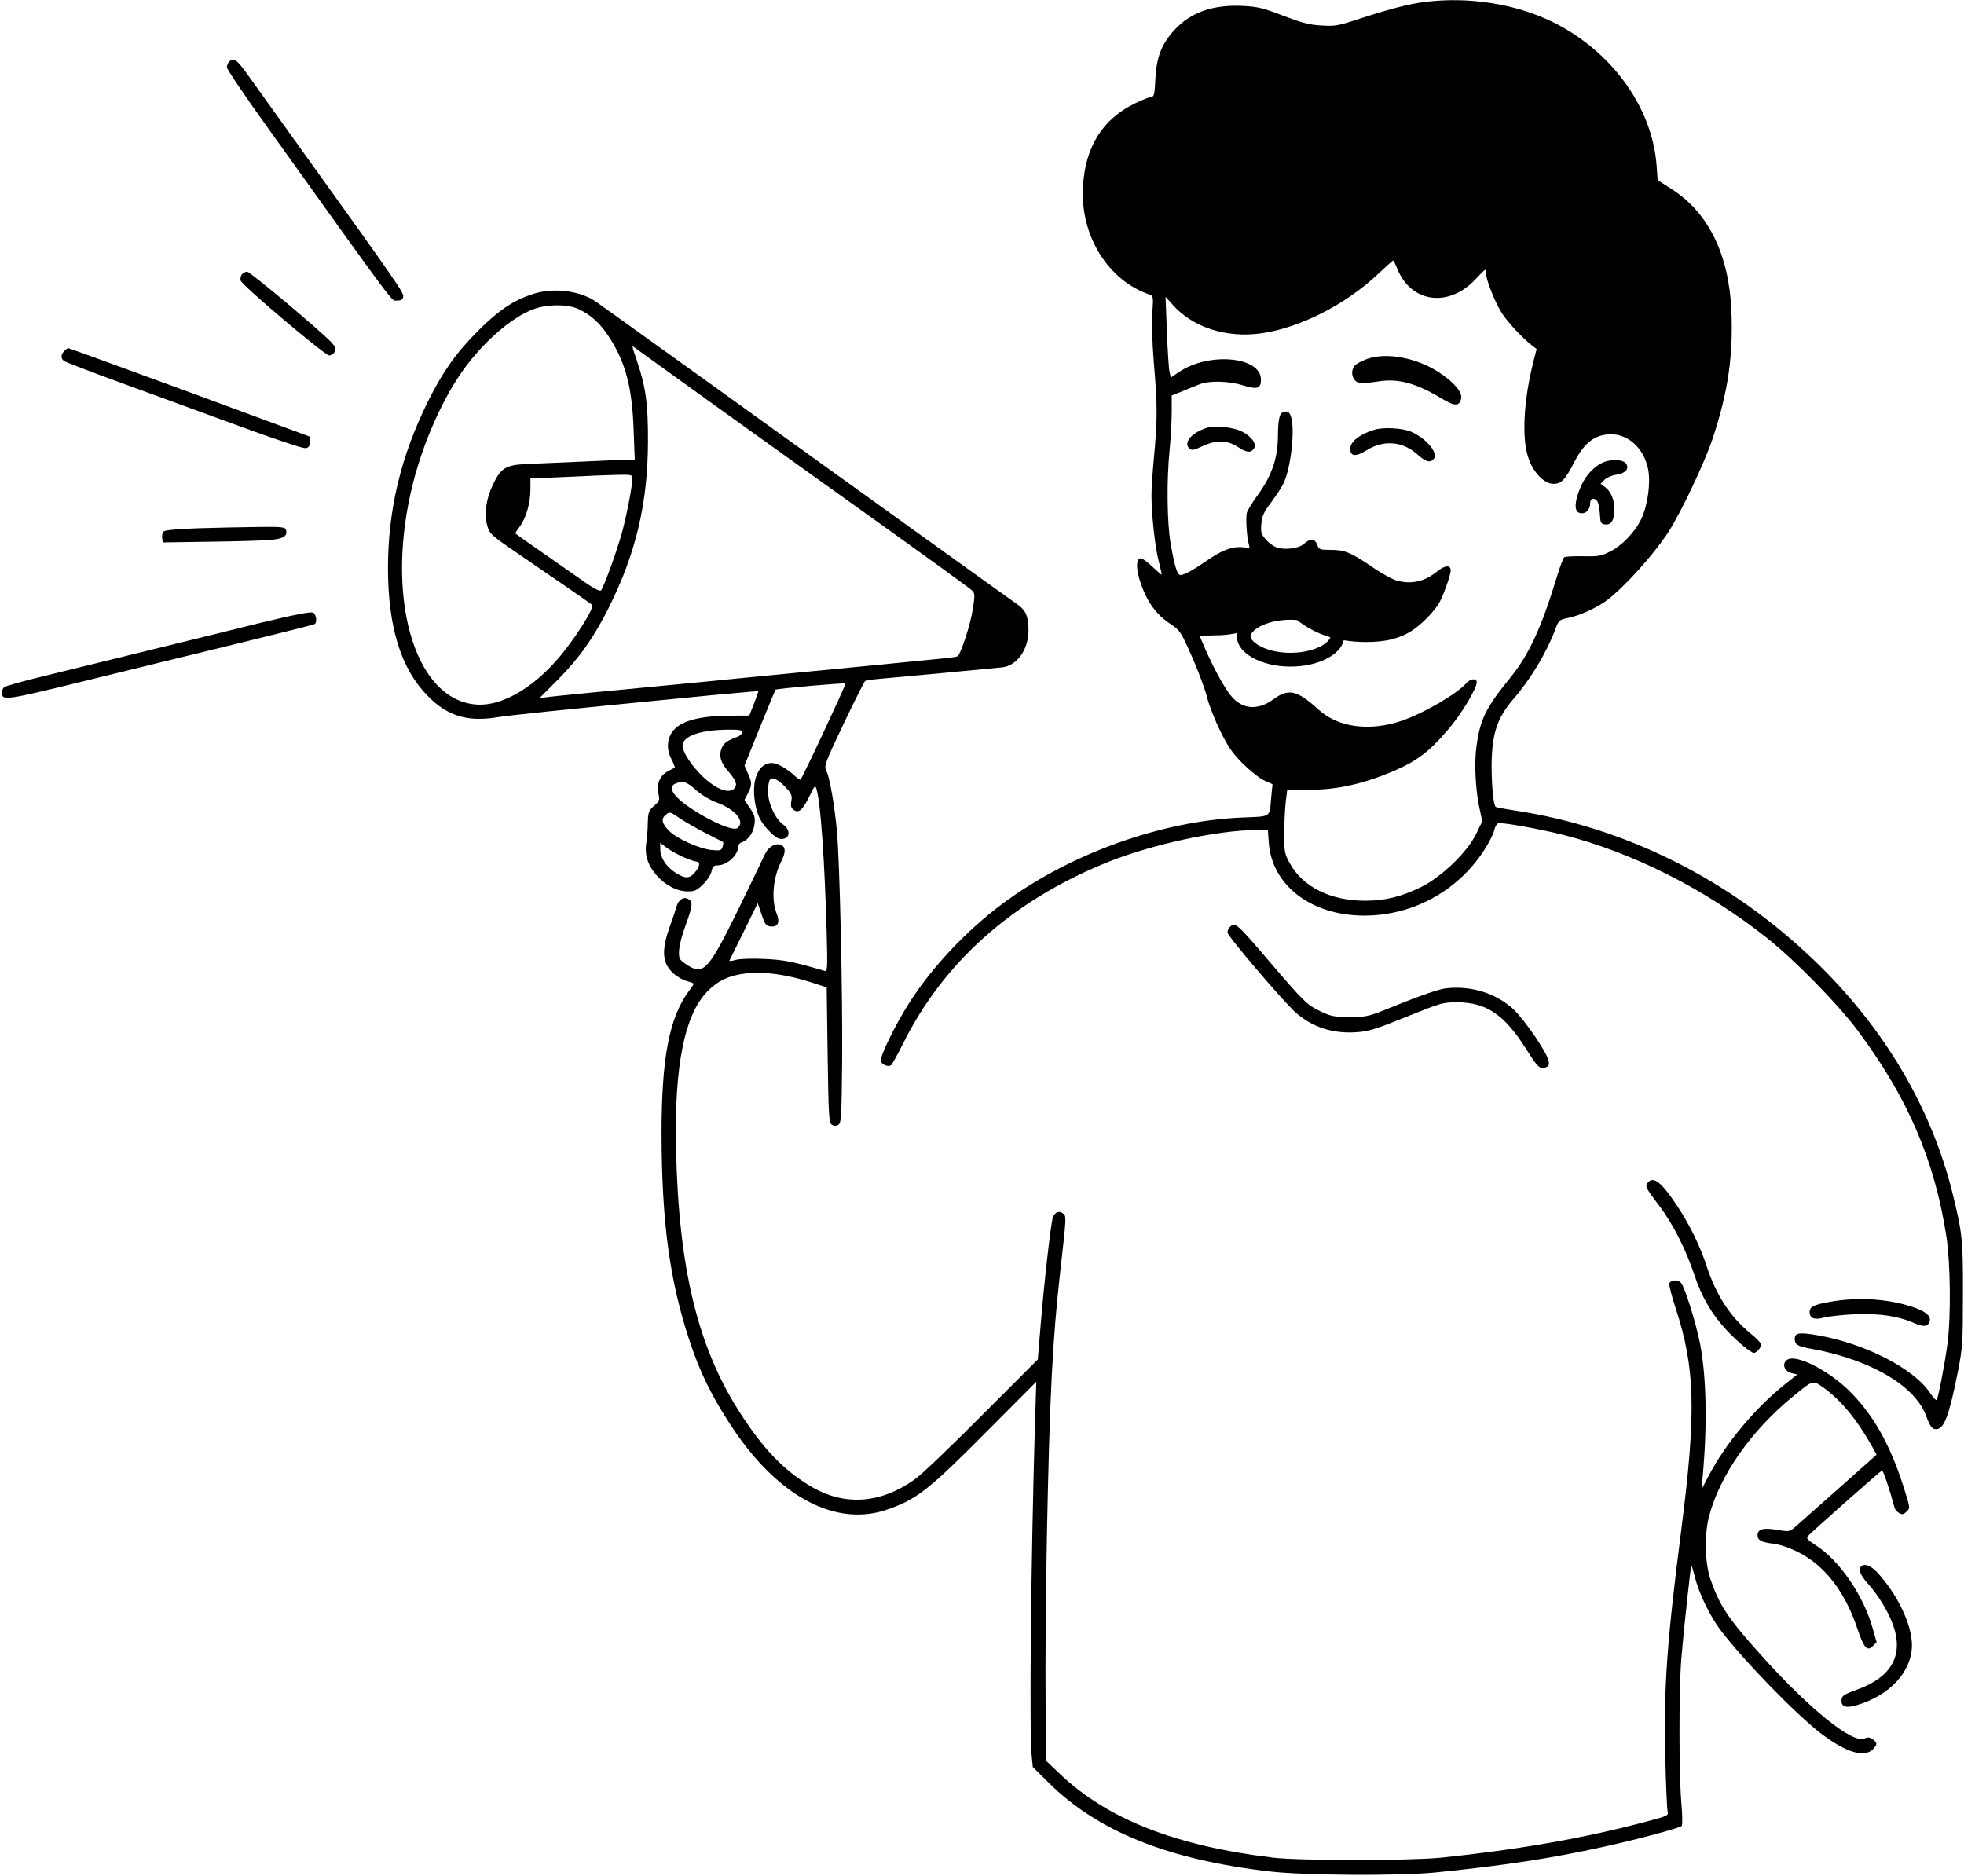 <svg width="713" height="681" viewBox="0 0 713 681" fill="none" xmlns="http://www.w3.org/2000/svg">
<g clip-path="url(#clip0_616_395)">
<path d="M517.535 0.675C511.661 1.419 505.246 3.04 494.578 6.486C485.801 9.391 484.721 9.593 479.724 9.255C475.403 9.053 472.702 8.31 465.883 5.742C458.591 2.905 456.565 2.432 451.299 2.162C440.293 1.621 432.258 4.459 426.249 11.012C421.658 16.079 419.835 20.741 419.43 28.848C419.227 33.915 418.957 35.131 418.079 35.131C417.539 35.131 414.838 36.212 412.138 37.495C400.322 43.17 393.975 53.237 393.165 67.695C392.085 85.53 402.28 101.947 417.539 107.014C418.62 107.419 418.755 107.96 418.349 113.365C418.079 116.878 418.282 124.242 418.89 131.741C420.24 147.617 420.24 152.279 418.822 167.21C417.877 177.411 417.809 180.857 418.484 188.829C418.89 194.031 419.835 200.584 420.578 203.354C421.253 206.124 421.793 208.489 421.725 208.624C421.59 208.691 420.105 207.408 418.349 205.719C416.526 204.03 414.703 202.678 414.163 202.678C412.61 202.678 412.34 205.719 413.556 209.907C415.851 217.744 419.295 222.811 424.899 226.527C428.41 228.824 428.68 229.297 432.731 238.417C435.027 243.619 437.525 250.308 438.2 253.145C438.943 256.05 441.103 261.59 443.061 265.509C445.897 271.251 447.45 273.481 451.299 277.332C453.932 279.899 457.375 282.669 458.996 283.344L461.967 284.696L461.494 289.425C460.819 296.991 461.764 296.316 450.826 296.789C421.658 298.005 388.439 309.895 364.132 327.934C350.966 337.662 338.002 351.444 329.832 364.483C324.633 372.726 319.232 383.941 319.772 385.292C320.244 386.575 322.405 387.386 323.418 386.778C323.823 386.508 325.781 382.995 327.807 378.941C342.458 349.418 367.373 327.191 401.402 313.273C417.539 306.652 442.049 301.315 456.498 301.315H460.279L460.616 305.977C461.764 321.448 476.078 332.393 495.254 332.393C513.484 332.393 530.296 322.867 539.749 307.125C541.031 304.963 542.314 302.329 542.517 301.18C542.787 300.099 543.395 299.018 543.867 298.883C545.015 298.41 558.856 300.91 567.499 303.072C592.886 309.558 619.151 322.799 641.432 340.5C651.357 348.337 667.022 364.281 674.246 373.942C692.476 398.263 702.402 421.233 706.655 449.271C708.073 458.594 708.276 478.119 706.993 487.78C706.183 494.265 703.684 507.237 703.077 508.25C702.874 508.52 701.861 507.439 700.714 505.75C694.84 496.833 677.082 487.712 659.797 484.739C653.18 483.591 651.56 483.861 651.56 486.023C651.56 488.252 652.573 488.793 658.312 489.806C661.08 490.212 666.279 491.563 669.79 492.644C685.387 497.576 696.055 505.345 699.228 513.993C700.714 517.911 701.389 518.857 702.874 518.857C705.778 518.857 707.601 513.925 710.774 497.913C712.462 489.333 712.597 487.644 712.597 469.876C712.665 450.081 712.394 447.717 708.883 433.394C701.186 402.182 684.036 373.131 658.919 348.945C628.266 319.354 590.185 300.302 549.876 294.222C546.298 293.681 543.192 293.073 542.989 292.938C542.179 292.06 541.572 286.114 541.504 278.75C541.504 266.725 543.327 260.915 549.269 253.956C555.683 246.592 561.355 237.066 564.528 228.756C565.878 225.108 565.946 225.041 569.457 224.297C573.508 223.487 579.922 220.514 583.366 217.947C589.848 213.015 600.178 201.53 605.647 193.22C610.238 186.126 618.881 167.885 621.784 159.103C627.388 142.213 629.279 128.903 628.536 112.486C627.591 92.151 620.096 77.018 606.727 68.573L601.798 65.397L601.393 59.925C599.773 38.914 585.121 18.646 563.92 8.107C550.552 1.486 533.469 -1.284 517.535 0.675ZM507.339 97.758C512.403 109.987 525.975 111.743 535.697 101.339C537.453 99.447 539.006 97.961 539.141 97.961C539.343 97.961 539.478 98.569 539.478 99.312C539.478 101.474 542.517 109.176 544.947 113.23C547.041 116.675 552.307 122.35 556.223 125.458L557.844 126.674L556.493 132.079C553.185 145.388 552.442 158.765 554.738 165.858C556.358 171.263 560.544 175.655 563.92 175.655C566.824 175.655 568.174 174.303 571.55 167.683C574.453 162.075 577.492 159.103 581.408 158.089C589.037 155.995 596.397 161.264 598.287 170.115C599.3 175.047 598.287 183.086 595.924 188.221C593.764 192.95 588.767 198.219 584.379 200.314C581.34 201.868 580.057 202.07 574.791 201.935C571.415 201.868 568.309 202.07 567.904 202.273C567.499 202.543 566.283 205.854 565.136 209.637C559.667 227.675 555.075 237.607 548.593 245.646C539.478 256.861 537.385 260.915 536.035 270.778C535.157 276.791 535.63 286.722 537.115 293.478L538.128 298.14L535.967 302.599C532.659 309.422 523.341 318.34 515.847 322.056C508.622 325.569 502.816 326.988 495.524 326.988C483.033 326.988 472.972 321.988 468.246 313.408C466.355 310.03 466.22 309.287 466.22 302.666C466.22 298.748 466.49 293.614 466.761 291.181L467.301 286.79L475.538 286.722C485.598 286.655 494.916 284.561 505.651 280.034C514.226 276.386 518.75 273.008 525.57 265.036C530.431 259.428 536.102 250.038 536.102 247.673C536.102 246.119 533.807 246.322 532.321 248.011C528.81 251.997 516.995 258.82 509.095 261.59C497.279 265.644 485.801 264.158 478.576 257.537C470.947 250.578 467.773 249.835 462.372 253.821C456.363 258.212 450.488 257.537 446.37 251.929C443.939 248.686 440.496 242.268 437.862 236.323C436.58 233.418 435.499 230.918 435.499 230.851C435.499 230.783 438.133 230.716 441.441 230.648C449.813 230.648 458.321 227.608 463.385 222.744L465.815 220.447L469.124 223.554C475.808 229.837 484.923 233.08 495.929 233.08C503.018 233.08 508.015 231.864 512.471 229.027C516.049 226.73 520.438 222.271 522.464 218.893C523.949 216.325 526.65 208.759 526.65 207.07C526.65 205.043 524.557 205.178 521.788 207.408C517.13 211.191 512.336 212.272 506.867 210.718C505.449 210.313 501.465 208.151 498.089 205.786C490.325 200.516 488.164 199.638 483.033 199.638C479.116 199.638 478.846 199.503 478.171 197.747C477.361 195.517 475.673 195.382 473.512 197.341C471.622 199.165 466.085 199.841 463.182 198.625C462.034 198.152 460.346 196.868 459.401 195.72C457.848 193.896 457.645 193.152 457.916 190.112C458.186 187.275 458.793 185.924 461.359 182.546C463.047 180.249 465.073 177.276 465.815 175.79C468.651 170.25 470.272 155.522 468.584 150.995C468.111 149.712 467.503 149.239 466.423 149.441C464.532 149.712 463.992 151.536 463.925 158.562C463.857 166.399 461.697 172.547 456.903 179.303C454.742 182.208 452.852 185.316 452.649 186.194C452.176 188.018 452.649 195.45 453.392 197.679C453.797 198.963 453.662 199.098 452.109 198.827C448.26 198.084 444.277 199.368 439.01 202.949C433.136 207.002 429.963 208.759 428.545 208.759C427.397 208.759 426.452 205.719 424.966 197.274C423.683 189.775 423.481 174.303 424.629 163.156C425.034 159.035 425.371 152.955 425.371 149.644V143.564L429.288 142.01C431.381 141.132 434.216 139.983 435.499 139.51C439.01 138.091 446.167 138.294 451.366 139.916C456.43 141.469 457.781 141.064 457.781 137.821C457.781 129.444 438.943 127.687 428.005 135.051L425.034 137.078L424.561 134.916C424.291 133.7 423.886 127.147 423.616 120.256L423.143 107.757L425.642 110.527C432.799 118.769 445.154 122.823 457.916 120.999C471.892 119.04 488.637 110.527 500.452 99.312C503.153 96.745 505.516 94.651 505.719 94.583C505.922 94.583 506.664 96.002 507.339 97.758Z" fill="black"/>
<path d="M496.261 130.322C494.303 131.065 492.21 132.146 491.737 132.822C489.779 135.457 491.4 139.173 494.438 139.173C495.248 139.173 497.814 138.835 500.177 138.497C507.469 137.281 514.018 139.037 523.336 144.645C528.13 147.55 529.75 147.55 530.426 144.78C531.033 142.55 528.062 138.97 522.728 135.389C514.559 129.917 503.418 127.755 496.261 130.322Z" fill="black"/>
<path d="M438.061 155.319C432.66 157.076 429.621 160.589 431.647 162.683C432.592 163.629 433.132 163.561 436.913 161.805C441.91 159.575 445.758 159.778 449.877 162.548C452.713 164.372 454.198 164.44 455.278 162.751C456.291 161.129 454.333 158.427 450.89 156.67C447.716 155.049 441.032 154.373 438.061 155.319Z" fill="black"/>
<path d="M498.965 155.995C493.631 157.616 490.188 160.319 490.188 162.886C490.188 165.724 492.146 165.926 496.062 163.494C502.408 159.508 509.43 160.184 514.899 165.251C517.6 167.683 519.288 168.088 520.504 166.602C522.259 164.508 517.938 159.305 512.469 156.806C509.295 155.387 502.408 154.982 498.965 155.995Z" fill="black"/>
<path d="M581.27 168.223C577.826 170.047 574.923 173.56 573.303 178.087C571.412 183.086 571.615 186.059 573.843 186.329C575.801 186.599 577.286 184.978 577.286 182.613C577.286 180.924 578.704 180.519 579.852 181.938C580.257 182.411 580.662 184.438 580.797 186.464C581 189.842 581.135 190.18 582.62 190.383C584.916 190.721 586.064 188.896 586.064 184.978C586.064 181.262 584.781 178.29 582.553 176.736L581.067 175.655L582.485 174.168C583.363 173.358 585.186 172.547 586.806 172.344C590.047 171.871 591.533 170.25 590.385 168.358C589.305 166.669 584.308 166.534 581.27 168.223Z" fill="black"/>
<path d="M83.185 22.43C82.713 22.903 82.375 23.781 82.375 24.456C82.375 25.132 88.722 34.59 96.554 45.468C145.64 114.04 141.994 109.109 144.155 109.109C145.708 109.109 146.248 108.771 146.383 107.69C146.586 106.271 144.83 103.636 110.665 56.074C101.213 42.9 92.3 30.402 90.815 28.375C86.021 21.619 84.941 20.673 83.185 22.43Z" fill="black"/>
<path d="M87.774 99.65C87.368 100.191 87.166 101.204 87.368 101.88C87.976 103.704 117.955 129.039 119.508 129.039C120.25 129.039 121.128 128.431 121.533 127.687C122.073 126.606 121.871 125.998 120.385 124.377C116.739 120.391 90.812 98.637 89.732 98.637C89.124 98.637 88.246 99.11 87.774 99.65Z" fill="black"/>
<path d="M193.644 106.676C186.419 108.973 181.018 112.622 173.455 120.188C165.623 128.025 160.627 135.119 155.428 145.591C145.503 165.588 140.844 185.113 140.844 206.394C140.911 227.811 145.57 242.876 155.36 252.74C162.315 259.834 169.607 262.131 180.14 260.442C185.339 259.631 199.248 258.145 258.934 252.335C267.847 251.524 275.206 250.848 275.274 250.916C275.409 250.983 274.666 253.01 273.721 255.442L272.033 259.766L264.133 259.834C254.546 259.901 247.861 261.59 244.823 264.766C242.19 267.536 241.717 271.724 243.743 275.575C244.553 277.197 245.093 278.548 244.958 278.683C244.823 278.75 243.743 279.358 242.527 279.966C239.624 281.453 238.206 284.628 239.016 288.074C239.556 290.438 239.421 290.776 237.463 292.533C235.505 294.289 235.303 294.83 235.168 298.748C235.168 301.045 234.898 304.355 234.628 306.044C233.952 310.301 235.168 314.084 238.341 317.732C241.582 321.448 245.836 323.61 249.752 323.61C252.25 323.61 253.06 323.205 255.288 320.975C256.774 319.556 258.124 317.394 258.327 316.246C258.664 314.625 259.137 314.152 260.42 314.152C263.998 314.152 268.049 310.436 268.049 307.125C268.049 306.585 268.59 305.977 269.265 305.774C271.628 305.031 273.586 302.194 273.924 299.153C274.194 296.721 273.924 295.775 272.236 293.343L270.278 290.371L271.56 287.939C273.046 284.898 273.046 284.088 271.493 280.71L270.278 277.94L275.747 264.36C278.785 256.861 281.418 250.578 281.553 250.375C282.026 249.97 306.603 247.808 306.94 248.146C307.21 248.416 291.411 282.264 290.601 283.007C290.466 283.209 289.453 282.534 288.44 281.588C285.672 278.953 282.093 276.994 280.135 276.994C275.409 276.994 272.776 283.074 274.059 291.046C274.869 296.113 276.152 298.613 279.595 302.058C281.621 304.085 282.769 304.693 284.119 304.558C286.887 304.22 287.022 301.248 284.322 299.356C281.418 297.262 278.852 291.654 278.852 287.533C278.852 282.804 279.595 281.858 281.891 283.074C282.904 283.615 284.592 285.033 285.672 286.317C287.292 288.141 287.63 288.952 287.292 290.776C286.955 292.33 287.157 293.208 287.9 293.816C289.791 295.438 291.276 294.289 293.639 289.492C295.867 284.898 295.935 284.831 296.475 286.655C297.96 291.992 299.378 312.598 300.121 338.743C300.459 351.917 300.391 352.796 299.311 352.458C287.765 349.08 284.659 348.472 277.502 348.134C272.911 347.931 268.657 348.066 267.172 348.472C265.754 348.877 264.673 349.012 264.809 348.742C264.944 348.472 267.307 343.675 270.075 338.068L275.071 327.866L276.489 331.987C277.637 335.5 278.11 336.108 279.595 336.311C282.431 336.649 283.241 334.96 281.958 331.65C279.933 326.583 280.608 318.543 283.646 312.665C285.199 309.558 285.267 307.666 283.781 306.855C281.891 305.774 279.055 307.261 277.772 309.963C277.164 311.314 272.776 320.367 268.049 330.096C257.314 351.985 255.491 354.012 249.819 350.566C248.536 349.755 247.254 348.742 246.984 348.337C245.903 346.715 246.578 342.391 248.807 336.176C251.575 328.542 251.642 327.326 249.752 326.312C248.131 325.366 246.173 326.785 245.566 329.217C245.363 330.028 244.283 333.271 243.135 336.446C240.637 343.337 240.434 347.796 242.46 351.039C243.945 353.471 247.051 355.633 250.022 356.376C251.035 356.647 251.845 356.984 251.845 357.187C251.845 357.322 251.102 358.471 250.224 359.619C243 369.213 240.164 384.008 240.164 411.437C240.232 443.596 243.067 464.674 250.224 486.428C254.141 498.386 258.597 507.372 266.159 518.722C282.769 543.516 303.564 554.461 322.065 548.043C332.8 544.327 337.121 540.949 358.457 519.465L376.215 501.629L375.742 516.29C374.257 567.23 373.649 628.776 374.527 637.154L374.932 641.478L380.739 647.22C398.564 664.853 424.086 675.122 460.816 679.378C473.307 680.865 507.539 681.067 520.908 679.784C545.282 677.352 563.58 674.582 582.08 670.461C594.166 667.826 609.763 663.637 610.506 662.894C610.843 662.556 610.776 658.705 610.37 654.246C609.493 643.775 609.493 613.373 610.37 602.225C611.113 592.97 613.746 568.648 614.016 568.311C614.152 568.243 614.692 570.202 615.367 572.702C616.717 578.377 620.903 586.957 624.684 591.889C633.057 602.901 652.435 622.831 661.347 629.52C670.327 636.275 676.809 638.167 679.915 635.059C681.603 633.37 681.603 632.695 679.847 631.411C678.767 630.668 678.024 630.6 676.877 631.141C672.555 633.1 656.891 620.467 639.201 600.739C627.385 587.565 624.347 583.039 621.038 573.58C618.945 567.703 618.675 557.569 620.363 550.813C624.144 535.882 635.69 519.33 651.219 506.696C658.174 501.021 658.106 501.089 661.55 503.453C667.829 507.777 673.838 514.939 679.172 524.329L681.265 528.113L667.289 540.544C659.592 547.367 652.435 553.718 651.422 554.596C649.599 556.082 649.329 556.082 645.143 555.407C640.281 554.528 638.053 555.136 638.053 557.298C638.053 559.19 639.336 559.866 643.657 560.406C646.088 560.676 649.531 561.825 652.84 563.514C662.428 568.311 669.787 577.836 674.243 591.146C676.674 598.307 677.822 599.658 679.915 597.564L681.265 596.145L679.847 591.146C676.607 579.39 667.762 566.419 659.119 560.947C656.216 559.055 655.676 558.447 656.283 557.704C657.431 556.353 682.548 534.125 683.223 533.855C683.629 533.72 685.924 540.476 687.815 547.435C687.95 548.043 688.76 548.921 689.503 549.326C690.583 549.934 691.123 549.799 692.136 548.786C693.419 547.57 693.419 547.435 691.798 542.165C686.937 526.086 680.995 514.939 672.353 505.953C665.939 499.197 655.608 493.184 650.612 493.184C646.898 493.184 646.696 497.508 650.342 498.454L652.435 498.994L648.114 502.44C637.175 511.155 626.44 524.059 620.363 535.679L617.663 540.814L618.203 535.409C619.823 516.763 619.486 500.008 617.19 487.847C615.772 480.551 611.721 467.444 610.303 465.755C609.29 464.472 606.589 464.539 606.049 465.89C605.847 466.431 606.859 470.484 608.277 474.808C615.434 496.495 615.84 512.574 610.37 555.339C605.104 596.348 603.956 612.697 604.564 637.762C604.766 647.625 605.172 656.476 605.374 657.422C605.779 659.178 605.644 659.178 597.542 661.34C574.991 667.353 551.156 671.474 523.271 674.379C511.86 675.528 471.957 675.528 462.166 674.379C427.124 670.19 402.277 660.529 385.06 644.247L379.793 639.248L379.591 617.426C379.456 605.401 379.658 578.512 380.063 557.704C381.076 506.223 382.089 486.766 384.925 461.431C387.22 441.164 387.153 441.569 385.938 440.555C384.587 439.407 382.967 440.015 382.224 441.974C381.549 443.866 379.118 464.809 377.768 481.361L376.755 493.522L356.634 513.655C345.629 524.735 334.691 535.206 332.327 536.895C319.701 546.016 306.4 546.894 294.112 539.463C284.254 533.517 277.097 526.018 268.522 512.709C253.263 488.861 246.376 460.418 245.431 417.18C244.755 386.846 248.536 368.267 256.909 359.822C260.825 355.903 264.673 354.147 270.75 353.404C276.827 352.593 285.402 353.742 294.112 356.511L300.121 358.471L300.459 382.995C300.796 405.425 300.931 407.654 302.011 408.33C302.822 408.87 303.497 408.87 304.375 408.33C305.387 407.654 305.522 405.627 305.725 385.359C305.928 360.362 304.847 312.936 303.834 301.653C302.889 291.925 301.269 282.601 300.053 279.966C299.108 278.007 299.243 277.602 306.265 262.739C310.249 254.429 313.76 247.403 314.097 247.2C314.502 246.93 317.406 246.592 320.579 246.322C326.318 245.849 357.917 242.876 363.859 242.268C369.193 241.66 373.379 235.85 373.379 228.891C373.379 223.892 372.434 221.595 369.463 219.501C365.412 216.663 325.576 188.086 256.369 138.227C235.64 123.363 217.68 110.46 216.465 109.581C210.591 105.528 201.138 104.312 193.644 106.676ZM209.916 112.149C214.439 114.243 217.748 117.216 220.989 122.147C227.065 131.403 229.496 140.456 230.036 156.197L230.441 166.872H228.078C226.863 166.872 219.571 167.142 212.009 167.547C204.379 167.885 195.264 168.291 191.686 168.426C183.651 168.763 181.895 169.777 178.992 175.857C176.494 180.924 175.684 186.599 176.899 190.855C177.709 193.761 178.182 194.233 186.959 200.246C204.447 212.204 214.372 219.028 214.98 219.636C215.722 220.311 211.266 227.946 205.864 235.039C195.534 248.822 182.435 256.861 172.24 255.713C150.026 253.348 139.628 215.92 149.959 175.317C153.47 161.467 159.749 146.874 166.636 136.538C174.063 125.323 185.406 115.189 193.914 112.149C198.843 110.392 206.067 110.392 209.916 112.149ZM263.998 150.387C282.026 163.291 309.033 182.681 324.09 193.423C339.147 204.232 352.043 213.555 352.718 214.231C353.934 215.38 354.001 215.785 353.191 220.987C352.381 226.527 348.802 237.472 347.654 238.215C346.912 238.62 346.912 238.62 313.625 241.863C298.433 243.349 279.595 245.173 271.763 245.916C263.998 246.727 251.507 247.876 244.08 248.619C211.131 251.727 201.341 252.74 198.64 253.078L195.804 253.483L202.759 246.525C210.523 238.62 215.655 231.324 221.056 220.514C230.914 200.787 235.168 182.546 235.235 160.454C235.303 146.536 234.425 140.456 231.252 131.065C229.294 125.323 229.294 125.255 230.441 126.201C230.846 126.539 245.971 137.416 263.998 150.387ZM229.564 173.763C229.564 176.398 227.673 186.261 225.918 192.95C224.095 199.706 219.166 213.353 218.153 214.366C217.815 214.704 215.79 213.758 213.224 212.002C210.928 210.38 204.041 205.583 198.032 201.395C191.956 197.206 187.027 193.693 187.027 193.625C187.027 193.558 187.769 192.409 188.715 191.126C191.01 188.086 192.563 182.546 192.563 177.614V173.628L196.074 173.56C197.965 173.493 203.636 173.222 208.633 173.02C213.629 172.75 220.381 172.479 223.689 172.412C229.361 172.277 229.564 172.344 229.564 173.763ZM269.4 265.847C269.4 266.455 268.59 267.198 267.577 267.536C263.931 268.887 262.715 269.765 261.973 271.657C260.892 274.291 261.635 276.926 264.336 279.966C267.104 283.142 267.779 284.831 266.699 286.114C264.876 288.344 260.15 286.655 255.288 282.061C251.17 278.21 247.794 273.075 247.794 270.711C247.794 267.265 254.208 264.968 264.201 264.901C268.455 264.833 269.4 265.036 269.4 265.847ZM252.655 286.79C254.681 288.614 257.652 290.371 260.15 291.316C266.969 293.816 270.615 298.208 267.779 300.572C266.294 301.856 258.057 298.343 250.359 293.141C244.215 288.952 242.257 285.641 245.296 284.425C247.996 283.344 249.279 283.75 252.655 286.79ZM256.571 302.666C259.745 304.22 262.445 305.639 262.513 305.707C262.648 305.842 262.58 306.585 262.31 307.463C261.838 308.814 261.5 308.882 258.124 308.544C253.803 308.071 245.633 304.423 242.932 301.653C240.232 298.951 239.894 297.262 241.717 295.775C243.135 294.627 243.27 294.627 246.984 297.194C249.144 298.613 253.398 301.045 256.571 302.666ZM247.996 311.111C250.157 312.057 252.318 312.8 252.858 312.8C254.141 312.8 254.141 314.152 252.79 316.043C251.035 318.543 249.414 319.083 246.984 317.8C242.392 315.503 239.691 311.855 239.691 308.071V305.977L241.92 307.666C243.135 308.612 245.903 310.166 247.996 311.111Z" fill="black"/>
<path d="M23.363 127.417C22.08 128.701 22.013 129.984 23.161 130.998C23.633 131.403 33.154 135.051 44.294 139.105C55.367 143.158 74.543 150.185 86.763 154.644C99.052 159.17 109.787 162.751 110.733 162.683C112.083 162.548 112.421 162.143 112.421 160.454V158.494L68.871 142.415C44.902 133.633 25.119 126.404 24.849 126.404C24.579 126.336 23.903 126.809 23.363 127.417Z" fill="black"/>
<path d="M71.436 191.802C64.414 192.072 59.89 192.477 59.417 192.95C58.944 193.423 58.742 194.436 58.877 195.315L59.08 196.936L76.635 196.666C86.29 196.531 96.147 196.26 98.511 195.99C103.034 195.585 104.587 194.436 103.777 192.274C103.372 191.329 102.022 191.193 93.042 191.329C87.37 191.396 77.647 191.599 71.436 191.802Z" fill="black"/>
<path d="M94.865 226.054C85.21 228.419 66.709 233.013 53.678 236.188C40.715 239.363 23.835 243.484 16.205 245.376C8.575 247.2 1.959 249.092 1.554 249.43C1.081 249.835 0.676 250.646 0.676 251.321C0.676 254.496 1.554 254.361 30.519 247.268C45.846 243.484 70.828 237.404 86.02 233.688C101.211 229.972 113.838 226.797 114.175 226.594C115.255 225.986 114.85 223.014 113.635 222.406C112.825 222 106.883 223.149 94.865 226.054Z" fill="black"/>
<path d="M446.435 336.581C445.963 337.054 445.625 337.932 445.625 338.54C445.625 339.824 465.205 362.794 470.067 367.321C476.076 372.793 483.706 375.36 492.348 374.752C496.804 374.482 499.37 373.671 510.578 369.145C523.137 364.078 523.812 363.875 529.011 363.875C539.611 363.943 546.093 368.267 553.993 380.765C558.044 387.116 558.719 387.859 560.34 387.656C563.581 387.318 562.973 384.954 557.706 376.914C555.006 372.861 551.36 368.199 549.537 366.51C543.122 360.497 533.805 357.66 524.487 358.876C522.191 359.214 515.642 361.443 508.62 364.281C496.669 369.145 496.602 369.212 490.188 369.212C484.583 369.212 483.301 369.01 479.722 367.321C474.591 364.956 473.375 363.74 461.019 349.282C448.663 334.825 448.393 334.622 446.435 336.581Z" fill="black"/>
<path d="M598.217 429.341C597.137 430.692 597.339 431.097 602.403 437.786C607.399 444.407 612.058 453.662 615.097 462.783C617.73 470.755 621.376 477.038 626.777 482.848C630.761 487.104 635.622 491.158 636.77 491.158C637.58 491.158 639.403 489.131 639.403 488.185C639.403 487.645 637.648 485.821 635.555 484.132C628.06 477.984 623.064 470.282 619.485 459.405C617.19 452.379 613.341 444.474 608.885 437.786C603.146 429.138 600.242 426.841 598.217 429.341Z" fill="black"/>
<path d="M664.118 472.646C658.379 473.66 656.961 474.403 656.961 476.294C656.961 478.591 658.649 479.267 662.16 478.321C663.983 477.848 669.114 477.308 673.571 477.105C682.348 476.767 689.235 477.781 695.109 480.416C698.147 481.767 699.835 481.632 700.443 479.943C701.186 478.051 699.565 476.43 695.649 474.943C686.669 471.565 674.786 470.687 664.118 472.646Z" fill="black"/>
<path d="M675.66 568.648C674.513 569.729 675.39 571.959 678.226 575.066C682.075 579.39 685.653 585.335 687.341 590.2C691.122 601.144 686.531 609.049 673.837 613.508C669.719 614.994 668.706 615.602 668.571 616.886C668.166 619.521 669.989 620.264 674.04 619.048C686.058 615.534 694.093 606.819 694.093 597.226C694.093 589.727 688.692 578.512 681.332 570.675C679.171 568.378 676.741 567.5 675.66 568.648Z" fill="black"/>
<path d="M468.5 222.5C473.536 222.5 477.971 223.657 481.061 225.399C484.226 227.185 485.5 229.263 485.5 231C485.5 232.737 484.226 234.815 481.061 236.601C477.971 238.343 473.536 239.5 468.5 239.5C463.464 239.5 459.029 238.343 455.939 236.601C452.774 234.815 451.5 232.737 451.5 231C451.5 229.263 452.774 227.185 455.939 225.399C459.029 223.657 463.464 222.5 468.5 222.5Z" stroke="black" stroke-width="5"/>
</g>
<defs>
<clipPath id="clip0_616_395">
<rect width="713" height="681" fill="white"/>
</clipPath>
</defs>
</svg>
